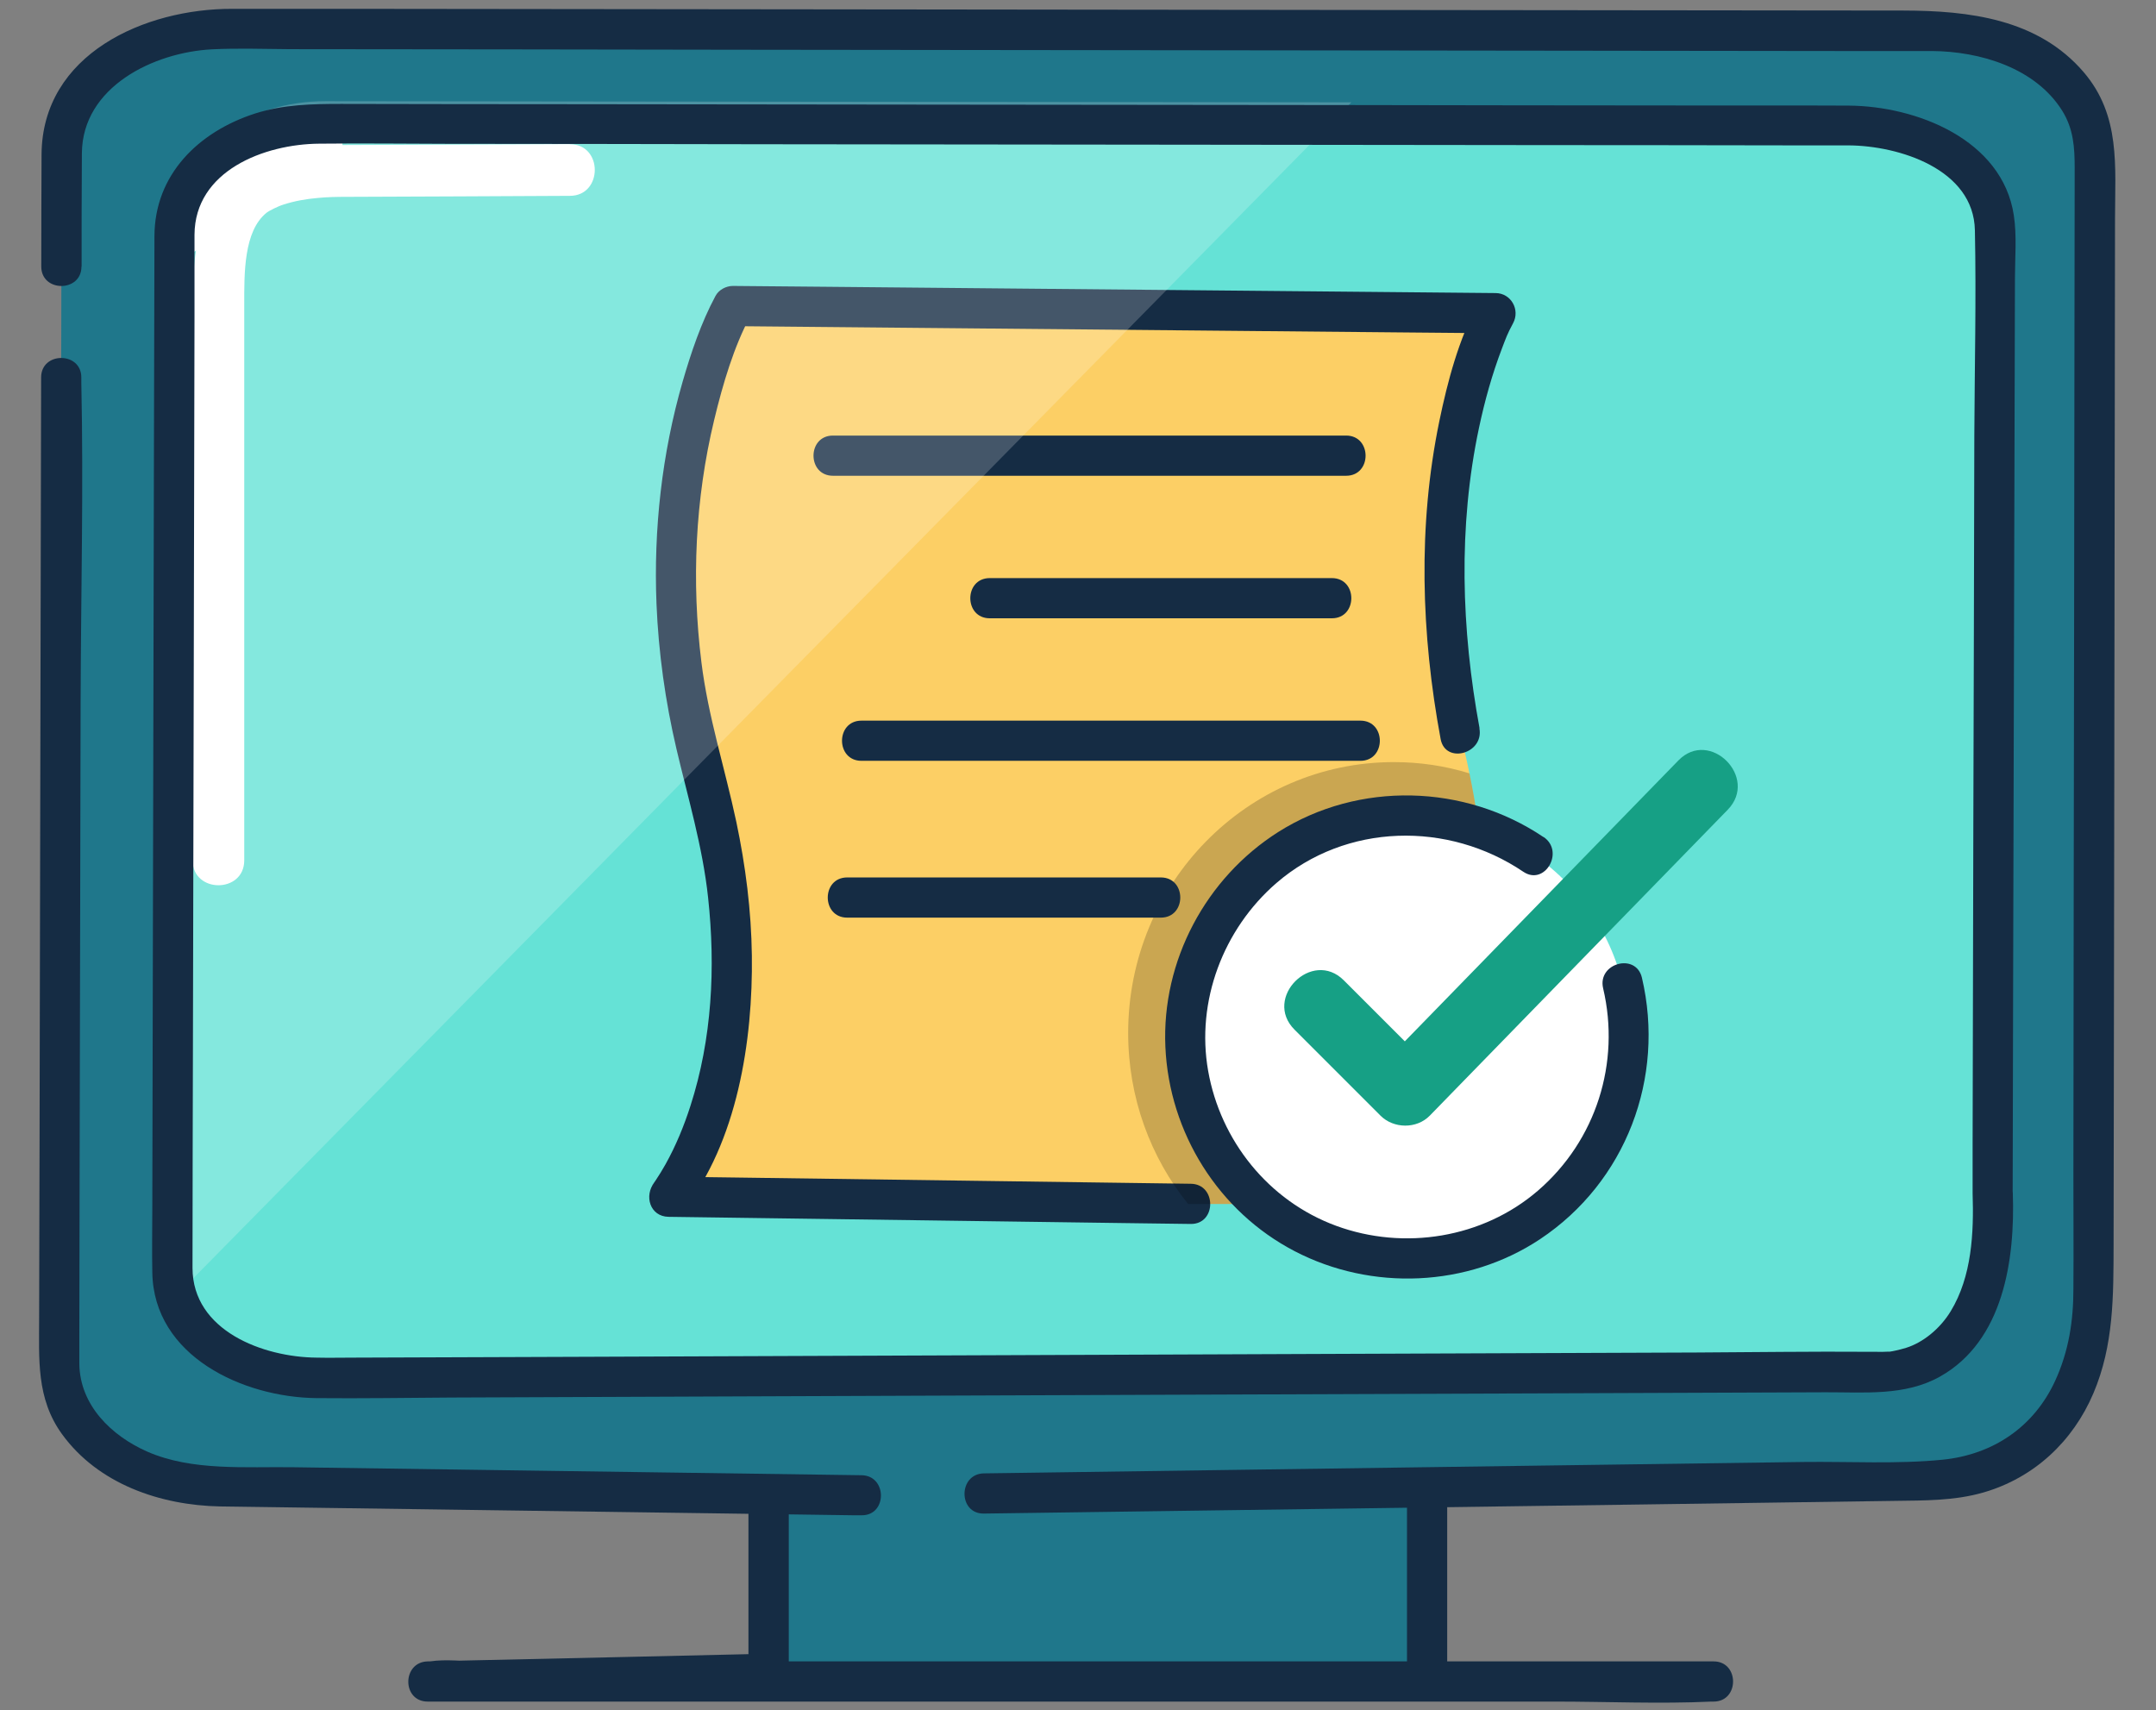 <svg width="121" height="96" viewBox="0 0 121 96" fill="none" xmlns="http://www.w3.org/2000/svg">
<rect x="0" y="0" width="121" height="96" fill="#808080" stroke="none"/>
<g clip-path="url(#clip0_1365_84371)">
<path d="M80.524 78.289H43.132V93.937H80.524V78.289Z" fill="#1F778B"/>
<path d="M42.004 80.465V93.945L43.132 92.817C37.564 92.945 31.988 93.073 26.42 93.193C25.612 93.209 24.812 93.233 24.004 93.249C22.556 93.281 22.548 95.505 24.004 95.505H87.268C90.188 95.505 93.14 95.641 96.052 95.505C96.092 95.505 96.132 95.505 96.172 95.505C97.628 95.505 97.628 93.249 96.172 93.249H26.956C26.052 93.249 25.028 93.113 24.132 93.249C24.092 93.249 24.052 93.249 24.012 93.249V95.505C29.58 95.377 35.156 95.249 40.724 95.129C41.532 95.113 42.332 95.089 43.14 95.073C43.748 95.057 44.268 94.569 44.268 93.945V80.465C44.268 79.009 42.012 79.009 42.012 80.465H42.004Z" fill="#152C44"/>
<path d="M108.628 83.153C113.628 83.153 117.676 80.105 117.676 76.353L117.564 8.545C117.564 4.793 113.524 1.745 108.524 1.737L12.524 1.625C7.524 1.625 3.468 4.657 3.46 8.409L3.316 76.625C3.316 80.377 7.356 83.425 12.356 83.433L108.628 83.153Z" fill="#1F778B"/>
<path d="M111.3 71.937C111.3 75.225 107.468 77.097 102.996 77.097L18.124 78.289C14.116 78.289 10.796 76.137 10.156 73.321C10.1 73.105 10.068 72.881 10.052 72.649V72.633C10.052 72.537 10.044 72.425 10.044 72.321V68.737L10.18 12.497V12.449C10.22 9.177 13.836 6.537 18.284 6.545L75.844 6.609H76.308L104.092 6.633C108.564 6.641 112.172 9.313 112.172 12.601L111.3 71.929V71.937Z" fill="#65E2D6"/>
<path d="M31.988 8.088C28.108 8.104 24.236 8.12 20.356 8.136C18.556 8.136 16.708 8.136 14.98 8.736C12.188 9.696 11.164 12.08 10.9 14.848C10.636 17.616 10.812 20.752 10.812 23.664V48.288C10.812 50.152 13.708 50.152 13.708 48.288V26.128C13.708 23.12 13.708 20.112 13.708 17.112C13.708 15.368 13.668 12.984 14.956 11.944C15.092 11.832 15.62 11.568 15.916 11.48C16.532 11.28 17.18 11.168 17.82 11.112C18.38 11.056 18.924 11.048 19.484 11.048C23.652 11.032 27.812 11.016 31.98 10.992C33.844 10.992 33.852 8.088 31.98 8.096L31.988 8.088Z" fill="white"/>
<path d="M10.524 14.376V10.032L15.74 7.424H19.22V8.728L10.524 14.376Z" fill="white"/>
<path d="M2.308 21.192C2.3 26.328 2.284 31.472 2.276 36.608C2.26 45.8 2.236 55 2.22 64.192L2.196 73.968C2.196 76.272 2.028 78.488 3.476 80.488C5.508 83.296 9.004 84.488 12.356 84.552C12.94 84.56 13.524 84.568 14.108 84.576L25.028 84.728L47.892 85.048H48.348C49.804 85.072 49.804 82.816 48.348 82.8C41.884 82.712 35.42 82.616 28.956 82.528C24.804 82.472 20.644 82.408 16.492 82.352C13.804 82.312 10.78 82.576 8.276 81.48C6.252 80.592 4.484 78.872 4.452 76.552C4.452 76 4.452 75.448 4.452 74.888L4.468 66.248C4.484 57.296 4.508 48.336 4.524 39.384C4.54 33.416 4.692 27.44 4.564 21.472C4.564 21.376 4.564 21.28 4.564 21.184C4.564 19.728 2.308 19.728 2.308 21.184V21.192Z" fill="#152C44"/>
<path d="M4.58 14.968C4.58 12.84 4.58 10.72 4.596 8.592C4.628 4.872 8.628 2.936 11.9 2.768C13.364 2.696 14.844 2.752 16.316 2.76C24.748 2.768 33.172 2.776 41.604 2.792C53.156 2.808 64.716 2.816 76.268 2.832C85.244 2.84 94.22 2.856 103.196 2.864C104.94 2.864 106.676 2.864 108.42 2.864C111.108 2.88 114.22 3.8 115.732 6.208C116.372 7.232 116.436 8.28 116.436 9.424L116.404 34.912C116.388 45.264 116.372 55.624 116.364 65.976C116.364 68.104 116.38 70.224 116.364 72.352C116.364 74.128 116.108 75.84 115.332 77.52C114.14 80.096 111.852 81.64 109.036 81.928C106.476 82.184 103.788 82.024 101.22 82.056C96.196 82.128 91.172 82.192 86.148 82.264C76.42 82.4 66.7 82.536 56.972 82.672C56.388 82.68 55.804 82.688 55.22 82.696C53.772 82.72 53.764 84.976 55.22 84.952C62.94 84.848 70.668 84.736 78.388 84.632C87.7 84.504 97.012 84.376 106.324 84.24C108.004 84.216 109.676 84.24 111.316 83.768C114.156 82.944 116.332 80.912 117.484 78.208C118.636 75.504 118.612 72.728 118.62 69.872C118.636 60.944 118.644 52.008 118.66 43.08C118.676 32.816 118.684 22.56 118.7 12.296C118.7 9.344 119.028 6.488 116.94 4.048C114.372 1.056 110.508 0.6 106.828 0.592C99.22 0.584 91.612 0.576 84.004 0.568C72.348 0.552 60.692 0.544 49.036 0.528C39.276 0.52 29.516 0.504 19.756 0.496H13.044C8.132 0.48 2.372 3.024 2.332 8.664C2.316 10.76 2.324 12.864 2.316 14.96C2.316 16.416 4.572 16.416 4.572 14.96L4.58 14.968Z" fill="#152C44"/>
<path d="M81.22 93.944C81.22 91.224 81.22 88.496 81.22 85.776V84.6C81.22 83.144 78.964 83.144 78.964 84.6C78.964 87.32 78.964 90.048 78.964 92.768V93.944C78.964 95.4 81.22 95.4 81.22 93.944Z" fill="#152C44"/>
<path d="M82.468 43.408C85.404 57.464 80.348 67.576 80.348 67.576H37.148C37.148 67.576 43.548 61.176 39.548 43.576C35.996 27.952 41.148 17.176 41.148 17.176H84.348C84.348 17.176 78.932 29.728 81.948 41.176C82.148 41.928 82.324 42.68 82.468 43.408Z" fill="#FCCF65"/>
<path d="M83.036 40.873C82.012 35.329 81.828 29.553 83.004 24.017C83.324 22.505 83.74 21.009 84.292 19.561C84.516 18.977 84.58 18.769 84.916 18.145C85.324 17.393 84.812 16.457 83.94 16.449C79.124 16.401 74.316 16.361 69.5 16.313C61.82 16.241 54.14 16.169 46.46 16.097C44.684 16.081 42.908 16.065 41.132 16.049C40.748 16.049 40.34 16.265 40.156 16.609C39.348 18.113 38.78 19.801 38.308 21.433C37.148 25.457 36.676 29.705 36.844 33.889C36.956 36.633 37.34 39.369 37.964 42.033C38.588 44.697 39.436 47.521 39.74 50.377C40.164 54.297 39.964 58.305 38.748 62.073C38.38 63.217 37.932 64.305 37.348 65.353C37.172 65.665 36.988 65.969 36.788 66.265C36.708 66.393 36.372 66.817 36.724 66.369C36.14 67.105 36.468 68.281 37.524 68.297C46.076 68.417 54.628 68.529 63.18 68.649C64.396 68.665 65.612 68.681 66.828 68.697C68.284 68.713 68.284 66.457 66.828 66.441C58.276 66.321 49.724 66.209 41.172 66.089C39.956 66.073 38.74 66.057 37.524 66.041L38.324 67.969C41.388 64.105 42.26 58.385 42.196 53.633C42.164 51.113 41.844 48.593 41.324 46.129C40.684 43.121 39.74 40.217 39.364 37.161C38.804 32.641 39.012 28.017 40.076 23.593C40.572 21.521 41.196 19.441 42.108 17.745L41.132 18.305C45.948 18.353 50.756 18.393 55.572 18.441C63.252 18.513 70.932 18.585 78.612 18.657C80.388 18.673 82.164 18.689 83.94 18.705L82.964 17.009C81.868 19.033 81.244 21.393 80.78 23.633C79.564 29.521 79.756 35.585 80.852 41.481C81.116 42.905 83.292 42.305 83.028 40.881L83.036 40.873Z" fill="#152C44"/>
<path d="M75.548 24.447H46.748C45.292 24.447 45.292 26.703 46.748 26.703H75.548C77.004 26.703 77.004 24.447 75.548 24.447Z" fill="#152C44"/>
<path opacity="0.2" d="M80.348 67.575H66.676C64.572 64.959 63.316 61.615 63.316 57.975C63.316 49.583 69.996 42.775 78.228 42.775C79.7 42.775 81.124 42.991 82.468 43.407C85.404 57.463 80.348 67.575 80.348 67.575Z" fill="black"/>
<path d="M74.748 32.447H55.548C54.092 32.447 54.092 34.703 55.548 34.703H74.748C76.204 34.703 76.204 32.447 74.748 32.447Z" fill="#152C44"/>
<path d="M76.348 40.447H48.348C46.892 40.447 46.892 42.703 48.348 42.703H76.348C77.804 42.703 77.804 40.447 76.348 40.447Z" fill="#152C44"/>
<path d="M65.148 49.248H47.548C46.092 49.248 46.092 51.504 47.548 51.504H65.148C66.604 51.504 66.604 49.248 65.148 49.248Z" fill="#152C44"/>
<path d="M78.972 70.656C85.851 70.656 91.428 65.079 91.428 58.2C91.428 51.321 85.851 45.744 78.972 45.744C72.093 45.744 66.516 51.321 66.516 58.2C66.516 65.079 72.093 70.656 78.972 70.656Z" fill="white"/>
<path d="M86.628 46.985C82.204 44.001 76.268 43.833 71.74 46.697C67.676 49.273 65.188 53.929 65.404 58.761C65.62 63.593 68.396 68.009 72.66 70.225C76.98 72.473 82.356 72.257 86.428 69.553C91.252 66.345 93.468 60.489 92.148 54.873C91.812 53.457 89.636 54.057 89.972 55.473C90.956 59.657 89.572 64.017 86.316 66.825C83.22 69.497 78.796 70.201 74.988 68.801C71.18 67.401 68.492 64.009 67.804 60.105C67.116 56.201 68.644 52.153 71.636 49.561C75.548 46.185 81.276 46.081 85.492 48.929C86.7 49.745 87.828 47.785 86.628 46.977V46.985Z" fill="#152C44"/>
<path d="M72.652 57.792C74.26 59.401 75.868 61.008 77.476 62.617C78.212 63.352 79.5 63.377 80.244 62.617C85.116 57.617 89.98 52.617 94.852 47.617C95.556 46.897 96.26 46.169 96.964 45.449C98.724 43.641 95.956 40.873 94.196 42.681C89.324 47.681 84.46 52.681 79.588 57.681C78.884 58.401 78.18 59.129 77.476 59.849H80.244C78.636 58.24 77.028 56.633 75.42 55.025C73.636 53.24 70.868 56.008 72.652 57.792Z" fill="#16A085"/>
<path opacity="0.2" d="M75.844 5.744L10.156 72.448L10.052 72.552V71.76L10.18 11.632V11.584C10.22 8.312 13.836 5.672 18.284 5.68L75.844 5.744Z" fill="white"/>
<path d="M112.956 66.984C112.964 63.36 112.972 59.728 112.98 56.104C112.996 48.672 113.02 41.24 113.036 33.808C113.052 27.744 113.068 21.688 113.084 15.624C113.084 14.464 113.196 13.24 113.02 12.08C112.372 7.824 107.548 5.952 103.756 5.928C100.732 5.912 97.708 5.928 94.676 5.92C88.292 5.92 81.908 5.904 75.524 5.896C67.836 5.888 60.14 5.88 52.452 5.872C45.508 5.864 38.564 5.856 31.612 5.848C27.46 5.848 23.316 5.84 19.164 5.832C17.524 5.832 15.908 5.864 14.324 6.368C11.14 7.392 8.676 9.8 8.668 13.256L8.636 26.696C8.62 34.216 8.604 41.744 8.588 49.264C8.572 55.44 8.564 61.608 8.548 67.784C8.548 68.992 8.524 70.208 8.548 71.416C8.62 76.128 13.652 78.432 17.772 78.472C20.276 78.496 22.788 78.456 25.3 78.44C31.364 78.416 37.42 78.392 43.484 78.368C51.116 78.336 58.74 78.312 66.372 78.28C73.588 78.256 80.796 78.224 88.012 78.2C92.828 78.184 97.644 78.16 102.452 78.144C104.62 78.136 106.908 78.368 108.876 77.264C112.452 75.256 113.092 70.68 112.964 66.968C112.916 65.52 110.66 65.512 110.708 66.968C110.78 69.2 110.668 71.64 109.476 73.6C108.86 74.608 107.9 75.36 106.98 75.648C106.78 75.712 106.572 75.76 106.364 75.808C106.268 75.832 106.164 75.848 106.06 75.864C106.1 75.864 106.196 75.864 105.972 75.864C105.732 75.88 105.492 75.88 105.252 75.872C105.124 75.872 105.004 75.872 104.876 75.872C101.676 75.848 98.468 75.896 95.268 75.912C88.972 75.936 82.684 75.96 76.388 75.984C68.86 76.016 61.332 76.04 53.812 76.072C46.908 76.096 40.012 76.128 33.108 76.152C28.684 76.168 24.252 76.184 19.828 76.2C19.14 76.2 18.46 76.216 17.772 76.2C14.772 76.176 10.812 74.696 10.804 71.168C10.804 67 10.82 62.84 10.828 58.672L10.876 36.752L10.916 17.744V13.176C10.932 9.592 14.82 8.088 17.916 8.064C20.3 8.04 22.692 8.064 25.084 8.072C30.964 8.072 36.852 8.088 42.732 8.096C50.22 8.104 57.708 8.112 65.188 8.12C72.284 8.128 79.38 8.136 86.468 8.144C91.276 8.144 96.084 8.152 100.9 8.16C101.852 8.16 102.796 8.16 103.748 8.16C106.572 8.176 110.772 9.488 110.836 12.928C110.916 16.76 110.82 20.6 110.804 24.432C110.788 31.776 110.772 39.112 110.748 46.456L110.708 64.2V66.952C110.7 68.408 112.956 68.408 112.956 66.952V66.984Z" fill="#152C44"/>
</g>
<defs>
<clipPath id="clip0_1365_84371">
<rect width="120" height="96" fill="white" transform="translate(0.5)"/>
</clipPath>
</defs>
</svg>
